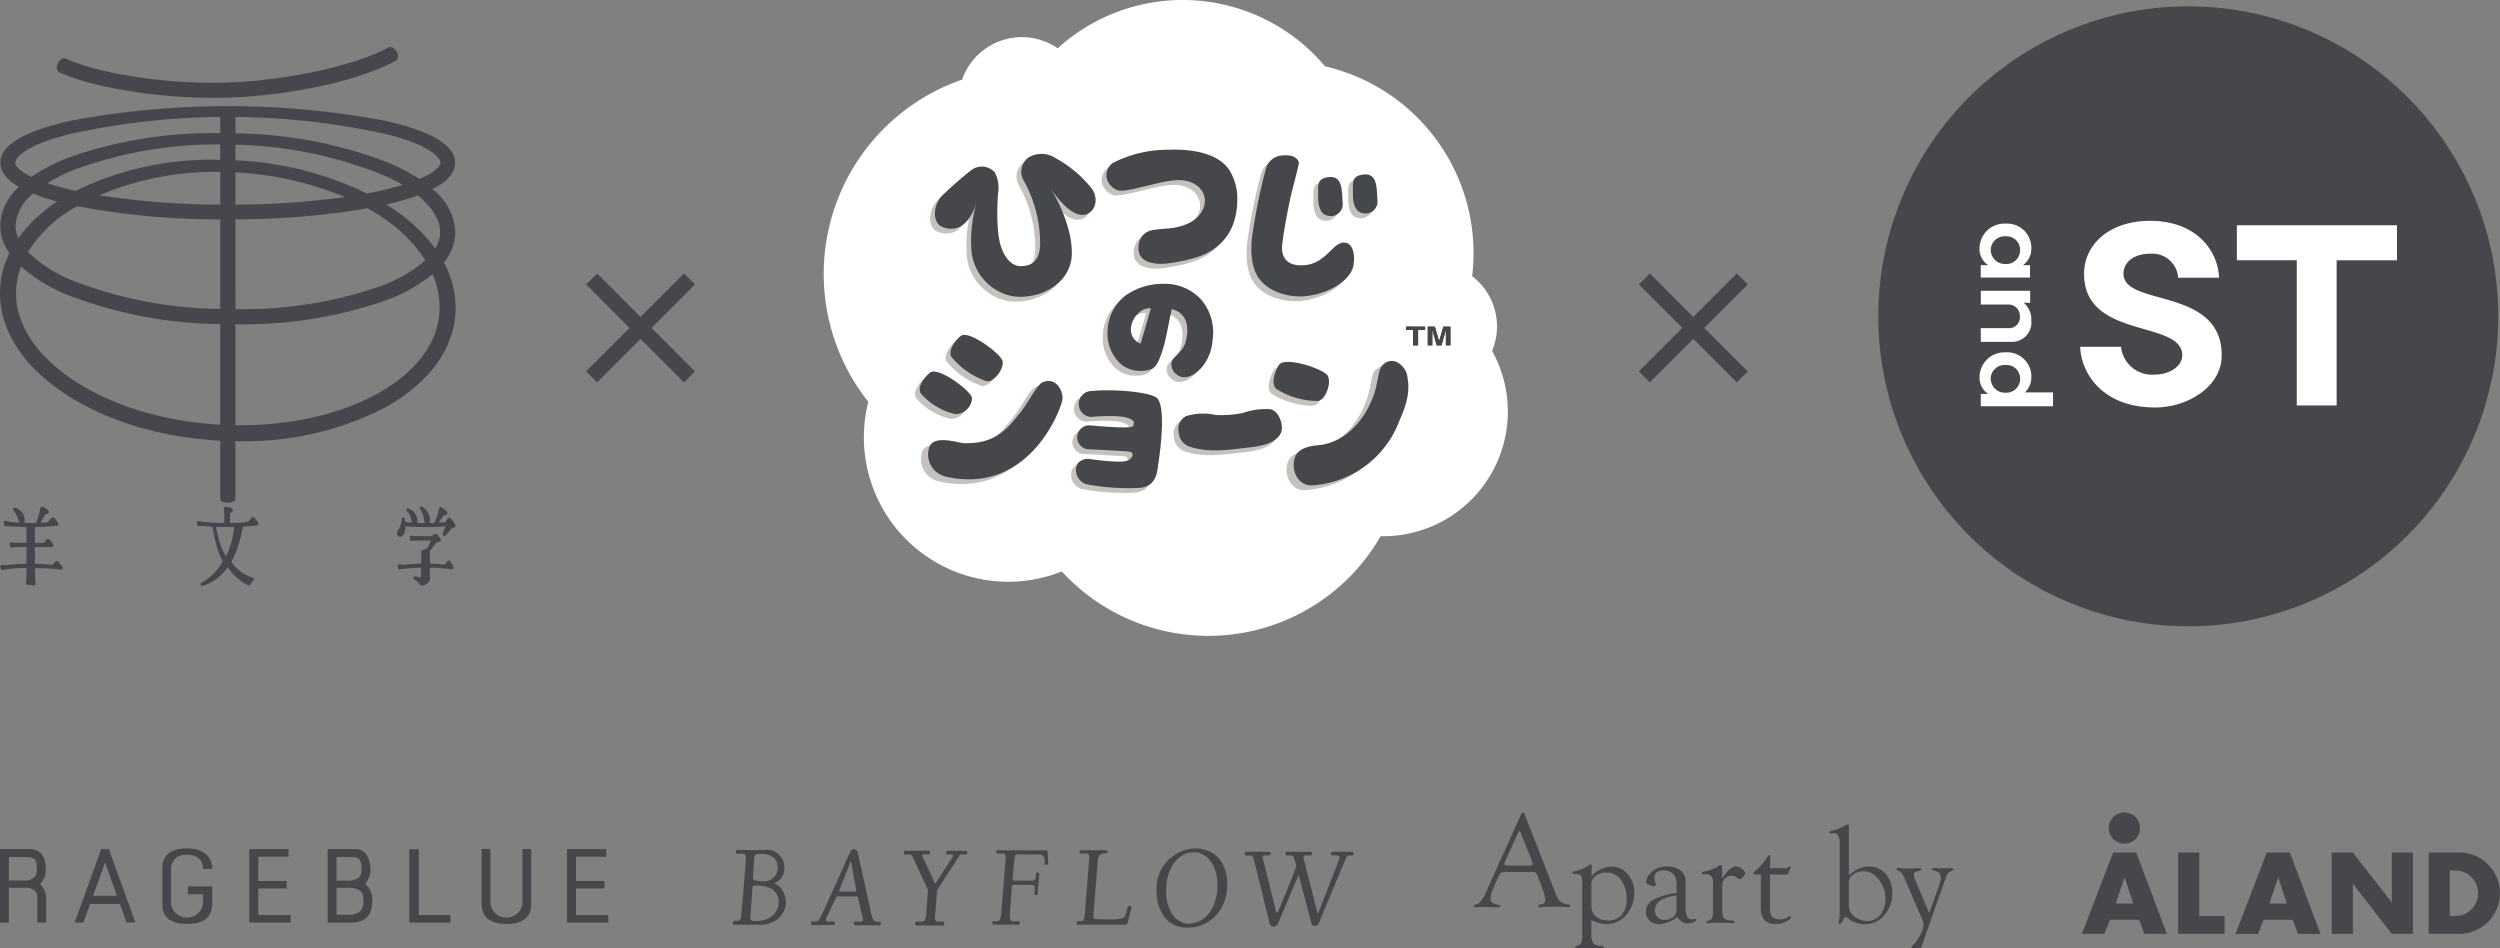 <svg xmlns="http://www.w3.org/2000/svg" width="300.211" height="113.89" viewBox="0 0 300.211 113.89">
  <rect x="0" y="0" width="300.211" height="113.89" fill="#808080" stroke="none"/>
  <g id="logo2" transform="translate(363 -592)">
    <g id="グループ_3037" data-name="グループ 3037" transform="translate(-408 -12.654)">
      <g id="グループ_2874" data-name="グループ 2874" transform="translate(45 610.308)">
        <path id="パス_2439" data-name="パス 2439" d="M254.532,43.047a5.977,5.977,0,0,0,1.367-3.414h0l0-.166,0-.166h0a6.989,6.989,0,0,0-2.734-5.064c1.8-.923,2.713-1.982,2.713-3.168,0-2.1-2.837-3.794-8.43-5.047a102.43,102.43,0,0,0-37.744,0c-5.594,1.252-8.43,2.95-8.43,5.047,0,1.075.748,2.045,2.229,2.9a6.476,6.476,0,0,0-2.25,4.544,5.831,5.831,0,0,0,1.1,3.408,11.036,11.036,0,0,0-1.111,4.256c-.241,4.59,2.442,9.022,7.557,12.478,4.961,3.351,11.66,5.406,18.868,5.787v6.972c0,.141.087.469.9.469h.031c.662,0,.9-.243.9-.469V64.5c.192,0,.385.007.576.007A36.872,36.872,0,0,0,247.1,60.659c5.449-2.9,8.583-7.03,8.824-11.621a11.381,11.381,0,0,0-1.389-5.99m-.456-3.611a3.845,3.845,0,0,1-.6,1.926,20.2,20.2,0,0,0-5.114-4.8c-.243-.164-.492-.325-.744-.483a31.713,31.713,0,0,0,3.788-1.084c1.727,1.406,2.694,2.963,2.668,4.443m-8.8-4.685A39.919,39.919,0,0,0,229.5,30.773V28.9a50.351,50.351,0,0,1,17.535,3.561,20.87,20.87,0,0,1,2.551,1.274c-.728.22-1.562.44-2.519.654q-.863.194-1.792.366m-17.6,1.341a96.371,96.371,0,0,1-14.509-1.12,35.515,35.515,0,0,1,13.927-2.815q.3,0,.583,0Zm1.829-3.867a39.2,39.2,0,0,1,13.142,2.957,99.832,99.832,0,0,1-13.142.91Zm-1.829-1.511a37.085,37.085,0,0,0-17.355,3.718l-.213-.047a32.965,32.965,0,0,1-3.2-.87,19.582,19.582,0,0,1,3.465-1.7,49.792,49.792,0,0,1,17.224-2.954h.079Zm-17.174,5.569a91.485,91.485,0,0,0,17.174,1.582V48.617a50.439,50.439,0,0,1-17.535-3.327,16.382,16.382,0,0,1-5.554-3.512,15.731,15.731,0,0,1,5.915-5.495m19,1.582a95.379,95.379,0,0,0,15.876-1.33c.718.4,1.4.834,2.052,1.29a17.5,17.5,0,0,1,4.876,4.952,16.876,16.876,0,0,1-5.5,3.15,50.111,50.111,0,0,1-17.3,2.715Zm24.609-6.8c0,.415-.614,1.153-2.527,1.957a23.2,23.2,0,0,0-3.836-2.012A52.346,52.346,0,0,0,229.5,27.543V25.573a86.874,86.874,0,0,1,17.567,1.942c5.167,1.157,7.042,2.759,7.042,3.553m-51.047,0c0-.794,1.876-2.4,7.042-3.553a86.881,86.881,0,0,1,17.567-1.942v1.943a51.98,51.98,0,0,0-17.954,2.836A21.564,21.564,0,0,0,205,32.761c-1.452-.7-1.939-1.323-1.939-1.693m.029,7.48a5.43,5.43,0,0,1,2.112-3.767,25.606,25.606,0,0,0,2.905.942,17.39,17.39,0,0,0-4.679,4.39,3.664,3.664,0,0,1-.339-1.565m6.794,18.519c-4.534-3.063-6.918-6.893-6.713-10.785a9.373,9.373,0,0,1,.577-2.76,19.281,19.281,0,0,0,5.677,3.448,52.34,52.34,0,0,0,18.245,3.471V62.52c-6.823-.376-13.135-2.311-17.786-5.453M254,48.937c-.409,7.777-10.934,13.652-23.924,13.651-.19,0-.383-.005-.575-.008V50.467h.075a52.114,52.114,0,0,0,17.879-2.836,19.451,19.451,0,0,0,5.723-3.186A10.043,10.043,0,0,1,254,48.937" transform="translate(-201.227 -17.178)" fill="#46474c"/>
        <path id="パス_2440" data-name="パス 2440" d="M214.325,14c3.81,1.777,11.589,3.067,18.5,3.067.614,0,1.226-.01,1.817-.03,7.554-.258,15.8-2.074,20.053-4.415a.566.566,0,0,0,.27-.364.965.965,0,0,0-.146-.737l-.034-.051c-.3-.445-.665-.607-.979-.435-3.905,2.145-12.171,3.945-19.227,4.186-8.044.273-16.034-1.269-19.468-2.862-.352-.162-.738.122-.938.488l-.029.055a.976.976,0,0,0-.1.753.55.55,0,0,0,.289.345" transform="translate(-207.191 -10.97)" fill="#46474c"/>
        <path id="パス_2441" data-name="パス 2441" d="M208.66,121.62l-.367-.5a.275.275,0,0,0-.222-.114h0a.273.273,0,0,0-.221.111l-.188.251c-.062.083-.142.088-.287.088l-.155-.013c-.382-.033-.761-.069-1.715-.093a.061.061,0,0,1-.061-.061V119.4a.061.061,0,0,1,.061-.061h1.869a.354.354,0,0,0,.254-.11c.074-.077.054-.184-.06-.316l-.321-.44a.277.277,0,0,0-.444,0l-.15.2a.394.394,0,0,1-.312.154H205.5a.061.061,0,0,1-.061-.061V117a.061.061,0,0,1,.062-.061c.741-.011,1.65-.06,2.377-.133a.5.5,0,0,0,.357-.108c.105-.105-.027-.285-.073-.348l-.334-.465a.276.276,0,0,0-.219-.115.281.281,0,0,0-.224.106l-.189.24a.534.534,0,0,1-.455.266l-.586.03a.041.041,0,0,1-.034-.023c0-.005-.011-.022.01-.049a5.026,5.026,0,0,0,.414-.682c.03-.055.06-.111.09-.166a.2.2,0,0,1,.147-.1c.144-.018.309-.066.309-.28,0-.171-.148-.3-.663-.593a.228.228,0,0,0-.2-.009.222.222,0,0,0-.128.157c-.053.243-.09.408-.1.463a10.458,10.458,0,0,1-.385,1.24.114.114,0,0,1-.091.061,10.6,10.6,0,0,1-1.257,0,.088.088,0,0,1-.073-.034.074.074,0,0,1,0-.071,1.011,1.011,0,0,0,.026-.273,1.656,1.656,0,0,0-.922-1.348c-.178-.107-.381-.115-.462-.017a.153.153,0,0,0,.015.206,4.211,4.211,0,0,1,.632,1.207.629.629,0,0,0,.093.206c.011.017.02.033.026.045a.064.064,0,0,1,0,.053c0,.006-.021.006-.037,0-.268-.019-.834-.053-1.173-.113l-.483-.107h-.006a.173.173,0,0,0-.155.054.228.228,0,0,0-.057.2l.047.244a.2.2,0,0,0,.2.159l.432,0c.545.05,1.286.081,1.991.1a.061.061,0,0,1,.061.061v1.758a.061.061,0,0,1-.061.061h-1.28l-.484-.047a.188.188,0,0,0-.2.223l.048.244a.189.189,0,0,0,.206.151l.434-.05h1.28a.061.061,0,0,1,.061.061v1.886a.061.061,0,0,1-.062.061,18.119,18.119,0,0,0-2.281.158,1.057,1.057,0,0,1-.243,0l-.355-.035a.188.188,0,0,0-.2.223l.048.244a.19.19,0,0,0,.211.15l.442-.074a13.334,13.334,0,0,1,2.382-.16.061.061,0,0,1,.061.061v.6l-.036.938a.4.4,0,0,0,.03.355.187.187,0,0,0,.148.069l.722.074h.006a.224.224,0,0,0,.174-.084.214.214,0,0,0,.033-.184l-.051-1.163v-.6a.061.061,0,0,1,.06-.061,27.4,27.4,0,0,1,2.913.177l.078.007h.009a.319.319,0,0,0,.24-.107c.1-.108-.028-.255-.081-.318" transform="translate(-201.246 -59.299)" fill="#46474c"/>
        <path id="パス_2442" data-name="パス 2442" d="M252.857,116.264l-.372-.424a.246.246,0,0,0-.39,0l-.239.314a.464.464,0,0,1-.288.152,9.252,9.252,0,0,1-1.959.121.064.064,0,0,1-.064-.064v-1a.187.187,0,0,1,.106-.171.315.315,0,0,0,.227-.291c0-.233-.225-.3-.822-.427a.213.213,0,0,0-.186.05.206.206,0,0,0-.068.176c.019.184.05.537.05.827v.84a.064.064,0,0,1-.064.064,16.979,16.979,0,0,1-2.484-.152l-.516-.082a.214.214,0,0,0-.18.064.19.19,0,0,0-.046.164l.062.228a.208.208,0,0,0,.223.166l.4-.023,1.11.081h.006a.116.116,0,0,1,.1.089,16.807,16.807,0,0,0,.433,2.1,12.313,12.313,0,0,0,.7,1.854.223.223,0,0,1,0,.229,6.207,6.207,0,0,1-2.468,2.459.184.184,0,0,0-.125.23l0,.013.03.043.007.009a.216.216,0,0,0,.16.049,1.125,1.125,0,0,0,.291-.051,5.354,5.354,0,0,0,2.735-2.115.049.049,0,0,1,.039-.019.046.046,0,0,1,.04.02,6.358,6.358,0,0,0,2.368,2.121.313.313,0,0,0,.172.028c.15-.015.21-.152.263-.273a.636.636,0,0,1,.171-.264l.129-.087.008-.006a.139.139,0,0,0,.055-.135c-.019-.095-.135-.132-.2-.152a5.254,5.254,0,0,1-2.485-1.787.2.2,0,0,1-.019-.234,10.746,10.746,0,0,0,.786-1.919,16.893,16.893,0,0,0,.52-2.125.1.1,0,0,1,.092-.081c.38-.023.845-.062,1.418-.118h.009c.075,0,.3-.018.351-.192a.344.344,0,0,0-.088-.294m-2.814.725a11.144,11.144,0,0,1-.942,3.4.043.043,0,0,1-.039.023.049.049,0,0,1-.044-.024,7.91,7.91,0,0,1-.591-1.282,13.438,13.438,0,0,1-.542-2.108.082.082,0,0,1,.017-.068.072.072,0,0,1,.053-.027c.731.026,1.352.029,2.015.01a.079.079,0,0,1,.059.026.062.062,0,0,1,.014.049" transform="translate(-221.924 -59.289)" fill="#46474c"/>
        <path id="パス_2443" data-name="パス 2443" d="M297.407,124.4l-.245-.456a.224.224,0,0,0-.2-.128.221.221,0,0,0-.2.1l-.21.278a.292.292,0,0,1-.271.086c-.525-.06-.958-.082-1.527-.1a.075.075,0,0,1-.076-.073l-.011-1.163v-.021c0-.161-.014-.264.076-.353a2.143,2.143,0,0,0,.352-.454,2.2,2.2,0,0,1,.332-.408.455.455,0,0,1,.227-.109c.171-.028.328-.08.328-.272,0-.133-.1-.282-.425-.637a.282.282,0,0,0-.376-.037,1.363,1.363,0,0,1-.37.231h-1.829a.786.786,0,0,1-.079,0l-.486-.047a.158.158,0,0,0-.17.187l.061.312a.158.158,0,0,0,.172.126l.416-.047a.762.762,0,0,1,.092-.005h1.733a.041.041,0,0,1,.036.02.043.043,0,0,1,0,.043c-.032.065-.062.143-.1.235a1.9,1.9,0,0,1-.369.67,1.13,1.13,0,0,1-.261.108c-.066.022-.176.041-.216.059a.327.327,0,0,0-.19.334c.019.155.009.987,0,1.24a.071.071,0,0,1-.071.068c-.667.006-1.317.065-1.979.127a.8.8,0,0,1-.156,0l-.456-.044a.146.146,0,0,0-.123.047.148.148,0,0,0-.036.127l.059.3a.17.17,0,0,0,.2.128l.442-.051a16.564,16.564,0,0,1,2.042-.147s.067-.006.068.075v.91c0,.174-.058.174-.108.174a1.435,1.435,0,0,1-.4-.09l-.136-.036a.212.212,0,0,0-.261.164.227.227,0,0,0,.124.247c.263.127.389.225.447.349a.56.56,0,0,0,.5.328.555.555,0,0,0,.128-.015.915.915,0,0,0,.779-.969l-.038-.45v-.611a.074.074,0,0,1,.07-.075,16.645,16.645,0,0,1,2.388.177.376.376,0,0,0,.333-.062.164.164,0,0,0,.046-.126.443.443,0,0,0-.065-.2c-.01-.019-.021-.04-.031-.063" transform="translate(-243.048 -62.154)" fill="#46474c"/>
        <path id="パス_2444" data-name="パス 2444" d="M297.065,115.861l-.015-.013a.274.274,0,0,0-.286,0,.959.959,0,0,0-.252.372.2.2,0,0,1-.149.114,5.8,5.8,0,0,1-.637.052l-.02,0a.047.047,0,0,1-.047-.02.02.02,0,0,1,0-.026c.1-.146.2-.285.3-.409s.161-.215.21-.292a.318.318,0,0,1,.237-.154c.123-.013.287-.054.287-.266,0-.151-.11-.3-.691-.667a.222.222,0,0,0-.118-.036.208.208,0,0,0-.2.165c-.031.15-.077.363-.117.518a6.855,6.855,0,0,1-.389,1.116.214.214,0,0,1-.138.1l-.192.006-.214.007a.082.082,0,0,1-.079-.112.884.884,0,0,0,.055-.328,1.941,1.941,0,0,0-.881-1.47c-.115-.088-.233-.1-.307-.026-.105.1,0,.272.1.422l.029.045a2.358,2.358,0,0,1,.313.961q.01.065.022.133h0a1.124,1.124,0,0,0,.089.3.058.058,0,0,1-.051.084c-.237,0-.494,0-.771-.013a.088.088,0,0,1-.082-.112.753.753,0,0,0,.033-.227,1.679,1.679,0,0,0-.945-1.347c-.1-.063-.272-.121-.365-.024a.122.122,0,0,0-.036.083c-.005.084.059.188.2.325a1.264,1.264,0,0,1,.356.757c.016.076.033.155.053.237a1.746,1.746,0,0,0,.05.169.066.066,0,0,1-.068.088q-.318-.027-.667-.07l-.069-.072c-.018-.246-.032-.356-.086-.408a.191.191,0,0,0-.146-.06.156.156,0,0,0-.12.078,1,1,0,0,0-.072.291,2.869,2.869,0,0,1-.278.932c-.2.265-.268.367-.268.568a.4.4,0,0,0,.377.442c.266,0,.59-.2.622-1.165a.11.11,0,0,1,.028-.076.039.039,0,0,1,.03-.01,31.228,31.228,0,0,0,4.689.006.048.048,0,0,1,.043.019.046.046,0,0,1,.007.046c-.055.159-.127.333-.191.487a1.518,1.518,0,0,0-.139.393.192.192,0,0,0,.087.158.259.259,0,0,0,.222.039,4.976,4.976,0,0,0,.736-.839.283.283,0,0,1,.171-.109c.183-.04.335-.09.335-.291,0-.144-.089-.311-.591-.872" transform="translate(-242.969 -59.274)" fill="#46474c"/>
      </g>
      <g id="グループ_2942" data-name="グループ 2942" transform="translate(270.551 605.412)">
        <path id="パス_2386" data-name="パス 2386" d="M198.9,51.376a37.224,37.224,0,1,1-37.226-37.228A37.225,37.225,0,0,1,198.9,51.376" transform="translate(-124.448 -14.148)" fill="#45474b"/>
        <path id="パス_2387" data-name="パス 2387" d="M135.817,31.994h-5.922V30.5l.9.011a2.3,2.3,0,0,1-1.047-2.029,2.981,2.981,0,0,1,3-2.966c.048,0,.1,0,.147,0a2.907,2.907,0,0,1,3.071,2.734,1.88,1.88,0,0,1,0,.2,2.4,2.4,0,0,1-1.012,2.061h.856Zm-2.973-1.623h.044a1.665,1.665,0,0,0,1.733-1.6.992.992,0,0,0,0-.117,1.62,1.62,0,0,0-1.634-1.611c-.037,0-.074,0-.11,0a1.668,1.668,0,0,0-1.784,1.543l0,.08a1.7,1.7,0,0,0,1.689,1.7h.067" transform="translate(-117.588 0.579)" fill="#fff"/>
        <path id="パス_2388" data-name="パス 2388" d="M133.429,35.163h-3.618v-1.65h3.246a1.308,1.308,0,0,0,1.444-1.159,1.327,1.327,0,0,0,0-.213,1.367,1.367,0,0,0-1.272-1.46,1.29,1.29,0,0,0-.188,0h-3.227V29.03h5.925v1.439h-.783a2.551,2.551,0,0,1,.918,2.1,2.327,2.327,0,0,1-2.036,2.58,2.58,2.58,0,0,1-.4.011" transform="translate(-117.5 5.131)" fill="#fff"/>
        <path id="パス_2389" data-name="パス 2389" d="M138.567,38.726h-8.672V37.246h.888a2.329,2.329,0,0,1-1.035-2.029,2.986,2.986,0,0,1,3.009-2.966c.044,0,.087,0,.131,0a2.908,2.908,0,0,1,3.074,2.729c0,.071,0,.14,0,.211a2.439,2.439,0,0,1-.774,1.871h3.374ZM132.886,37.1a1.664,1.664,0,0,0,1.733-1.6c0-.039,0-.078,0-.117a1.623,1.623,0,0,0-1.634-1.611c-.037,0-.073,0-.11,0a1.671,1.671,0,0,0-1.786,1.547l0,.076a1.7,1.7,0,0,0,1.694,1.706c.034,0,.069,0,.1,0" transform="translate(-117.584 9.3)" fill="#fff"/>
        <path id="パス_2390" data-name="パス 2390" d="M135.008,40.5h4.912a3.743,3.743,0,0,0,4.031,3.335c1.738.011,3.312-.966,3.322-2.3.025-4.329-11.842-1.857-11.792-9.848.023-3.436,3-6.347,8.011-6.317,5.516.037,8.082,3.62,8.2,6.836h-4.912a3.1,3.1,0,0,0-3.3-2.888l-.018,0c-2.009-.014-3.248,1.028-3.248,2.4-.023,4.012,11.845,1.54,11.792,9.848-.025,3.755-4.127,6.246-8.078,6.218-6.37-.039-8.828-4.26-8.911-7.284" transform="translate(-110.768 0.39)" fill="#fff"/>
        <path id="パス_2391" data-name="パス 2391" d="M162.433,25.6H143.208v4.2H150.4V47.239h4.786V29.805h7.247Z" transform="translate(-100.145 0.694)" fill="#fff"/>
      </g>
      <g id="グループ_2878" data-name="グループ 2878" transform="translate(115.381 637.494)">
        <rect id="長方形_8680" data-name="長方形 8680" width="16.627" height="1.863" transform="translate(0 11.759) rotate(-45)" fill="#45474b"/>
        <rect id="長方形_8681" data-name="長方形 8681" width="1.863" height="16.627" transform="translate(0.002 1.317) rotate(-44.981)" fill="#45474b"/>
      </g>
      <g id="グループ_2879" data-name="グループ 2879" transform="translate(241.805 637.494)">
        <rect id="長方形_8680-2" data-name="長方形 8680" width="16.627" height="1.863" transform="translate(0 11.759) rotate(-45)" fill="#45474b"/>
        <rect id="長方形_8681-2" data-name="長方形 8681" width="1.863" height="16.627" transform="translate(0.002 1.317) rotate(-44.981)" fill="#45474b"/>
      </g>
      <g id="グループ_3079" data-name="グループ 3079" transform="translate(143.914 604.654)">
        <path id="パス_3105" data-name="パス 3105" d="M80.263,42.131a7.593,7.593,0,0,0-2.394-8.964A23.024,23.024,0,0,0,60.2,7.965,22.325,22.325,0,0,0,28.1,5.793,7.6,7.6,0,0,0,16.62,9.561,24.684,24.684,0,0,0,5.358,48.246,17.341,17.341,0,0,0,28.592,68.623a23.88,23.88,0,0,0,38.293-4.238c.1,0,.2.006.3.006a14.968,14.968,0,0,0,13.073-22.26" transform="translate(0)" fill="#fff"/>
        <path id="パス_3106" data-name="パス 3106" d="M33.817,48.326s-.591,2.495-2.147,3.255a2.535,2.535,0,0,1-2.449-.212c-.844-.895-.563-2.456.277-3.46a45.675,45.675,0,0,1,3.594-3.155,2.1,2.1,0,0,1,2.809.273,3.961,3.961,0,0,1,.4,2.48c-.067.81-.323,4.767.431,6.681.608,1.541,1.453,2.075,2.206,2.1,1.47.04,2.554-.7,2.4-3.279a15.552,15.552,0,0,0-2.038-7.126,2.147,2.147,0,0,1,.59-2.582,3.058,3.058,0,0,1,3.364.055,14.211,14.211,0,0,1,4.306,3.636c.874,1.186.459,2.926-.927,3.143-1.85.29-4.068-3.255-4.068-3.255s2.61,4.026,2.6,7.848c-.012,3.806-4.094,5.685-7.192,5.17a6.129,6.129,0,0,1-4.883-5.782,16.5,16.5,0,0,1,.739-5.785" transform="translate(-15.933 -23.759)" fill="#c5c2be"/>
        <path id="パス_3107" data-name="パス 3107" d="M80.694,81.025c-1.99-.167-3.587,3.257-1.254,4.255.414-1.291,1.046-3.6,1.254-4.255m3.055,7.929a1.486,1.486,0,0,1-.6-1.182c-.056-.94,1.363-1.271,1.738-2.816.6-2.456-.475-3.527-1.689-3.831-.292,1.158-.634,3.349-1.018,4.623-.441,1.465-.813,2.236-1.285,2.516a3.115,3.115,0,0,1-1.409.278,3.525,3.525,0,0,1-2.6-.989,5.023,5.023,0,0,1-1.4-3.873A5.588,5.588,0,0,1,77.64,79.5a7.817,7.817,0,0,1,4.549-1.4,5.929,5.929,0,0,1,4.5,1.855,6.045,6.045,0,0,1,1.4,4.883,5.617,5.617,0,0,1-.879,2.715c-.6,1.022-2.266,2.429-3.454,1.4" transform="translate(-41.967 -43.435)" fill="#c5c2be"/>
        <path id="パス_3108" data-name="パス 3108" d="M76.625,107.721c-.933-.63-4.985-1.053-8-.745a1.56,1.56,0,0,0,.193,3.094s3.357-.341,4.581.187c.722.311.579.483.474.9s-5.057-.069-5.292-.081a1.441,1.441,0,0,0-.161,2.872s4.953.229,5.144.321c.426.206.227.81-.378,1.044-.92.357-4.59-.2-4.59-.2-.487-.089-1.6.236-1.59,1.2a1.781,1.781,0,0,0,1.218,1.826,26.392,26.392,0,0,0,6.531.44c1.96-.266,1.981-1.892,2.145-2.959.242-1.575.967-7.069-.275-7.908" transform="translate(-37.283 -59.429)" fill="#c5c2be"/>
        <path id="パス_3109" data-name="パス 3109" d="M143.393,48.605c-1.355.223-1.114,1.022-1.134,2.26s.318,2.2,1.14,2.344a1.416,1.416,0,0,0,1.806-1.517c-.108-1.465.035-3.391-1.811-3.087" transform="translate(-79.283 -27.06)" fill="#c5c2be"/>
        <path id="パス_3110" data-name="パス 3110" d="M133.963,49.314c-1.355.223-1.114,1.022-1.135,2.26s.318,2.2,1.14,2.344a1.416,1.416,0,0,0,1.806-1.517c-.107-1.465.035-3.391-1.81-3.087" transform="translate(-74.027 -27.455)" fill="#c5c2be"/>
        <path id="パス_3111" data-name="パス 3111" d="M114.62,52.16a65.99,65.99,0,0,1,1.531-7.321,2.154,2.154,0,0,1,1.569-1.544,3.791,3.791,0,0,1,1.476-.009c.293.065.947.4.9.911-.165,1.006-.867,3.331-1.158,4.857-.172.9-.573,2.775-.822,4.795s1,2.79,2.909,2.54,2.964-1.965,3.7-2.416c1.414-.861,2.285.46,1.926,2.524-.249,1.441-2.388,3.164-5.419,3.6-2.462.35-5.424-.637-6.341-2.859,0,0-.884-1.72-.271-5.074" transform="translate(-63.622 -23.993)" fill="#c5c2be"/>
        <path id="パス_3112" data-name="パス 3112" d="M39.327,95.279c.142.884-1.032,2.482-1.921,2.346A9.317,9.317,0,0,1,33.172,94.7c-.518-.9.856-2.388,1.22-2.572,1.089-.548,4.952,2.391,4.935,3.15" transform="translate(-18.411 -51.276)" fill="#c5c2be"/>
        <path id="パス_3113" data-name="パス 3113" d="M31.557,105.228a2.013,2.013,0,0,1-1.991,1.9,7.734,7.734,0,0,1-4.185-2.517c-.514-.9.866-2.337,1.234-2.524,1.1-.56,4.964,2.376,4.942,3.142" transform="translate(-14.306 -56.826)" fill="#c5c2be"/>
        <path id="パス_3114" data-name="パス 3114" d="M40.628,104.5c-.693.3-1.661,2.38-2.683,3.643-1.441,1.786-2.855,3.787-6.785,3.662-.613-.019-3.5-1.028-4.111.407a2.743,2.743,0,0,0,2.007,3.625c9.92,2.207,13.725-7.979,13.929-9.165.227-.9-.646-2.924-2.358-2.172" transform="translate(-15.204 -58.02)" fill="#c5c2be"/>
        <path id="パス_3115" data-name="パス 3115" d="M127.15,101.129c.413.833-.256,2.8-1.168,2.967a9.2,9.2,0,0,1-5.052-1.461c-.785-.716.111-2.644.411-2.953.9-.921,5.59.684,5.809,1.447" transform="translate(-67.17 -55.377)" fill="#c5c2be"/>
        <path id="パス_3116" data-name="パス 3116" d="M135.839,99.288c-.554.536-.505,1.928-1.028,3.486-.736,2.2-2.669,5.416-6.181,6.079-.617.116-2.839.064-3.329,1.552-.532,1.616.469,3.449,2.092,3.329a11.953,11.953,0,0,0,10.484-7.832c1.262-2.756,1.134-4.171.9-5.36-.1-.923-1.574-2.578-2.94-1.253" transform="translate(-69.575 -54.883)" fill="#c5c2be"/>
        <path id="パス_3117" data-name="パス 3117" d="M89.673,43.914a6.4,6.4,0,0,1,1.14,3.39c.095,3.268-1.14,5.895-4.35,7.176a16.815,16.815,0,0,1-3.134.791c-1.639.322-3.561.32-4.223-.907a2.379,2.379,0,0,1,.3-2.275c.741-.8,1.437-.711,2.838-.867a7.514,7.514,0,0,0,2.726-.636c2.973-1.509,2.4-4.816-.714-5.161-2.109-.235-6.086,1.4-7.687,1.23a2.127,2.127,0,0,1-1.438-1.483,1.845,1.845,0,0,1,.73-1.829,14.452,14.452,0,0,1,6.509-1.587c2.308-.09,5.606.124,7.3,2.158" transform="translate(-41.724 -23.197)" fill="#c5c2be"/>
        <path id="パス_3118" data-name="パス 3118" d="M96.033,116.648a1.96,1.96,0,0,1-1.315-1.761,1.716,1.716,0,0,1,.916-1.919,6.876,6.876,0,0,1,3.472-.133,12.347,12.347,0,0,0,3.339-.244,8.3,8.3,0,0,1,3.258-.446c1.128.214,1.616,2,1.322,2.763-.579,1.505-2.893,1.729-4.261,1.882-2.375.265-4.408.589-6.732-.14" transform="translate(-52.665 -62.436)" fill="#c5c2be"/>
        <path id="パス_3119" data-name="パス 3119" d="M35.109,47.034s-.591,2.495-2.147,3.255a2.535,2.535,0,0,1-2.449-.212c-.844-.895-.563-2.456.277-3.46a45.677,45.677,0,0,1,3.594-3.155,2.1,2.1,0,0,1,2.809.274,3.956,3.956,0,0,1,.4,2.479c-.067.81-.323,4.767.431,6.681.608,1.541,1.453,2.075,2.206,2.1,1.47.04,2.554-.7,2.4-3.279a15.549,15.549,0,0,0-2.038-7.126A2.147,2.147,0,0,1,41.173,42a3.056,3.056,0,0,1,3.364.055,14.2,14.2,0,0,1,4.306,3.636c.874,1.185.459,2.925-.927,3.143-1.85.29-4.068-3.255-4.068-3.255s2.61,4.026,2.6,7.849c-.012,3.806-4.094,5.685-7.192,5.17a6.13,6.13,0,0,1-4.883-5.782,16.506,16.506,0,0,1,.739-5.785" transform="translate(-16.651 -23.042)" fill="#45474b"/>
        <path id="パス_3120" data-name="パス 3120" d="M81.986,79.733C80,79.566,78.4,82.99,80.733,83.988c.414-1.291,1.046-3.6,1.253-4.255m3.055,7.929a1.486,1.486,0,0,1-.6-1.182c-.056-.94,1.363-1.271,1.738-2.816.6-2.456-.475-3.527-1.689-3.831-.292,1.158-.634,3.349-1.018,4.623-.441,1.465-.812,2.236-1.285,2.516a3.115,3.115,0,0,1-1.409.278,3.525,3.525,0,0,1-2.6-.989,5.021,5.021,0,0,1-1.4-3.873A5.588,5.588,0,0,1,78.933,78.2a7.818,7.818,0,0,1,4.549-1.4,5.929,5.929,0,0,1,4.5,1.856,6.045,6.045,0,0,1,1.4,4.883A5.617,5.617,0,0,1,88.5,86.26c-.6,1.022-2.266,2.429-3.454,1.4" transform="translate(-42.686 -42.717)" fill="#45474b"/>
        <path id="パス_3121" data-name="パス 3121" d="M77.917,106.429c-.933-.63-4.986-1.053-8-.745a1.56,1.56,0,0,0,.193,3.094s3.357-.341,4.581.187c.723.311.579.483.475.9s-5.057-.069-5.292-.081a1.441,1.441,0,0,0-.161,2.872s4.952.229,5.144.321c.426.206.227.81-.377,1.045-.92.357-4.59-.2-4.59-.2-.487-.089-1.6.236-1.591,1.2a1.781,1.781,0,0,0,1.218,1.827,26.418,26.418,0,0,0,6.531.44c1.96-.266,1.981-1.892,2.144-2.959.242-1.575.967-7.069-.275-7.908" transform="translate(-38.001 -58.71)" fill="#45474b"/>
        <path id="パス_3122" data-name="パス 3122" d="M144.685,47.313c-1.355.223-1.114,1.022-1.134,2.26s.318,2.2,1.14,2.344A1.417,1.417,0,0,0,146.5,50.4c-.108-1.465.034-3.391-1.811-3.087" transform="translate(-80.003 -26.34)" fill="#45474b"/>
        <path id="パス_3123" data-name="パス 3123" d="M135.255,48.022c-1.355.224-1.113,1.022-1.135,2.26s.318,2.2,1.14,2.344a1.417,1.417,0,0,0,1.806-1.518c-.107-1.465.035-3.39-1.81-3.087" transform="translate(-74.747 -26.735)" fill="#45474b"/>
        <path id="パス_3124" data-name="パス 3124" d="M115.912,50.868a65.907,65.907,0,0,1,1.531-7.321A2.154,2.154,0,0,1,119.012,42a3.8,3.8,0,0,1,1.476-.009c.294.065.947.4.9.911-.165,1.005-.867,3.331-1.158,4.857-.172.9-.573,2.774-.822,4.795s1,2.79,2.909,2.54,2.964-1.965,3.7-2.416c1.414-.862,2.285.459,1.926,2.524-.249,1.442-2.388,3.164-5.419,3.6-2.462.351-5.424-.637-6.341-2.859,0,0-.884-1.72-.271-5.075" transform="translate(-64.34 -23.276)" fill="#45474b"/>
        <path id="パス_3125" data-name="パス 3125" d="M40.619,93.987c.142.884-1.033,2.482-1.921,2.346a9.32,9.32,0,0,1-4.233-2.923c-.518-.9.856-2.388,1.22-2.572,1.088-.548,4.952,2.391,4.935,3.15" transform="translate(-19.13 -50.556)" fill="#45474b"/>
        <path id="パス_3126" data-name="パス 3126" d="M32.849,103.936a2.013,2.013,0,0,1-1.991,1.9,7.736,7.736,0,0,1-4.185-2.517c-.514-.9.866-2.337,1.234-2.524,1.1-.56,4.963,2.376,4.941,3.142" transform="translate(-15.037 -56.106)" fill="#45474b"/>
        <path id="パス_3127" data-name="パス 3127" d="M41.919,103.213c-.693.3-1.661,2.38-2.683,3.643-1.441,1.786-2.855,3.787-6.784,3.662-.613-.019-3.5-1.028-4.111.407a2.742,2.742,0,0,0,2.007,3.625c9.92,2.207,13.725-7.979,13.93-9.165.227-.895-.646-2.924-2.359-2.172" transform="translate(-15.636 -57.302)" fill="#45474b"/>
        <path id="パス_3128" data-name="パス 3128" d="M128.441,99.837c.413.833-.256,2.8-1.168,2.967a9.2,9.2,0,0,1-5.052-1.461c-.785-.716.111-2.644.411-2.953.9-.921,5.59.684,5.809,1.447" transform="translate(-67.889 -54.657)" fill="#45474b"/>
        <path id="パス_3129" data-name="パス 3129" d="M137.13,98c-.554.536-.505,1.928-1.028,3.485-.736,2.2-2.669,5.416-6.181,6.079-.617.116-2.839.064-3.329,1.552-.532,1.616.469,3.449,2.092,3.329a11.953,11.953,0,0,0,10.484-7.832c1.262-2.756,1.134-4.171.9-5.36-.1-.923-1.574-2.578-2.94-1.253" transform="translate(-70.01 -54.165)" fill="#45474b"/>
        <path id="パス_3130" data-name="パス 3130" d="M90.964,42.622a6.4,6.4,0,0,1,1.14,3.39c.095,3.268-1.14,5.895-4.35,7.176a16.817,16.817,0,0,1-3.134.791c-1.639.322-3.56.32-4.223-.907a2.377,2.377,0,0,1,.3-2.275c.741-.8,1.437-.712,2.838-.867a7.514,7.514,0,0,0,2.726-.636c2.973-1.509,2.4-4.816-.714-5.161-2.109-.235-6.086,1.4-7.687,1.23a2.129,2.129,0,0,1-1.438-1.483,1.847,1.847,0,0,1,.73-1.83,14.462,14.462,0,0,1,6.509-1.587c2.308-.09,5.606.124,7.3,2.158" transform="translate(-42.442 -22.479)" fill="#45474b"/>
        <path id="パス_3131" data-name="パス 3131" d="M97.324,115.356a1.959,1.959,0,0,1-1.315-1.761,1.716,1.716,0,0,1,.916-1.92,6.874,6.874,0,0,1,3.472-.133,12.347,12.347,0,0,0,3.339-.244,8.315,8.315,0,0,1,3.258-.446c1.128.214,1.615,2,1.322,2.763-.579,1.5-2.893,1.729-4.261,1.882-2.375.265-4.408.589-6.732-.141" transform="translate(-53.383 -61.716)" fill="#45474b"/>
        <path id="パス_3132" data-name="パス 3132" d="M159.854,88.624v.4h-.839v1.845l-.59,0V89.022h-.841v-.4Z" transform="translate(-87.638 -49.399)" fill="#131620"/>
        <path id="パス_3133" data-name="パス 3133" d="M165.446,88.626h.84v2.241h-.54V89.352c0-.046,0-.107,0-.186s0-.139,0-.181l-.532,1.881h-.572l-.529-1.882c0,.044,0,.1,0,.183s0,.139,0,.182v1.517h-.54V88.625h.847l.513,1.762Z" transform="translate(-91.032 -49.399)" fill="#131620"/>
        <path id="パス_3134" data-name="パス 3134" d="M159.854,88.624v.4h-.839v1.845l-.59,0V89.022h-.841v-.4Z" transform="translate(-87.638 -49.399)" fill="#45474b"/>
        <path id="パス_3135" data-name="パス 3135" d="M165.446,88.626h.84v2.241h-.54V89.352c0-.046,0-.107,0-.186s0-.139,0-.181l-.532,1.881h-.572l-.529-1.882c0,.044,0,.1,0,.183s0,.139,0,.182v1.517h-.54V88.625h.847l.513,1.762Z" transform="translate(-91.032 -49.399)" fill="#45474b"/>
        <rect id="長方形_8777" data-name="長方形 8777" width="82.159" height="76.357" transform="translate(0)" fill="none"/>
      </g>
    </g>
    <g id="グループ_3118" data-name="グループ 3118">
      <g id="グループ_2882" data-name="グループ 2882" transform="translate(-363 693.881)">
        <path id="パス_2578" data-name="パス 2578" d="M5.552,63.731H4.481l0-3.032a1.038,1.038,0,0,0-.257-.761,1.88,1.88,0,0,0-1.346-.385H1.071v4.176H0v-8.82H3.586c1.23,0,1.908.838,1.908,2.359a2.536,2.536,0,0,1-.668,1.841,2.5,2.5,0,0,1,.727,1.846ZM1.071,58.682H2.8a1.825,1.825,0,0,0,1.331-.4,1.167,1.167,0,0,0,.291-.853l0-.154c0-1.219-.227-1.416-1.62-1.416H1.071Z" transform="translate(0 -54.821)" fill="#45474b"/>
        <path id="パス_2579" data-name="パス 2579" d="M134.491,63.378c-2.458,0-2.973-1.276-2.973-2.346V56.653c0-1.071.515-2.347,2.973-2.347,3.217,0,3.018,2.468,3.018,2.468h-1.09c0-.048.061-1.707-1.928-1.707a1.714,1.714,0,0,0-1.919,1.586v4.379a1.956,1.956,0,0,0,3.841,0s0-.795,0-1.225h-1.822v-.943h2.918l0,2.191c0,.869-.39,2.324-3.012,2.324" transform="translate(-112.028 -54.306)" fill="#45474b"/>
        <path id="パス_2580" data-name="パス 2580" d="M67.818,63.714H66.772s-.613-1.7-.8-2.23H62.39l-.806,2.23H60.538L63.715,54.9h.926l3.048,8.455ZM62.742,60.5h2.874c-.3-.829-1.043-2.892-1.436-3.981-.416,1.148-1.216,3.365-1.437,3.981" transform="translate(-51.567 -54.813)" fill="#45474b"/>
        <path id="パス_2581" data-name="パス 2581" d="M206.918,63.717h-4.976V54.905h4.719v.9h-3.629v2.923h3.416v.9h-3.416v3.192h3.885Z" transform="translate(-172.016 -54.817)" fill="#45474b"/>
        <path id="パス_2582" data-name="パス 2582" d="M268.461,63.735H265.47V54.916h3.4c1.378,0,1.742,1.543,1.742,2.358a2.568,2.568,0,0,1-.642,1.816,2.367,2.367,0,0,1,.867,1.881c0,1.831-.684,2.631-2.362,2.763Zm-1.921-.945h1.377a2.014,2.014,0,0,0,1.486-.428,1.67,1.67,0,0,0,.366-1.179c0-.067,0-.135,0-.205,0,0,0-.084,0-.085-.01-.394-.035-1.334-1.768-1.334H266.54Zm0-4.1h1.377a1.828,1.828,0,0,0,1.333-.4,1.177,1.177,0,0,0,.29-.853v-.155a1.662,1.662,0,0,0-.29-1.174c-.226-.224-.6-.241-1.142-.241H266.54Z" transform="translate(-226.129 -54.826)" fill="#45474b"/>
        <path id="パス_2583" data-name="パス 2583" d="M336.569,63.782h-4.952V54.973h1.153v7.895h3.8Z" transform="translate(-282.474 -54.874)" fill="#45474b"/>
        <path id="パス_2584" data-name="パス 2584" d="M393.321,63.779c-2.456,0-2.971-1.275-2.971-2.346V54.777H391.4v6.657a1.953,1.953,0,0,0,3.835,0V54.777h1.055v6.657c0,1.071-.517,2.346-2.973,2.346" transform="translate(-332.503 -54.707)" fill="#45474b"/>
        <path id="パス_2585" data-name="パス 2585" d="M464.411,63.717h-4.963V54.905h4.707v.9h-3.626v2.923h3.413v.9h-3.413v3.192h3.883Z" transform="translate(-391.361 -54.817)" fill="#45474b"/>
      </g>
      <g id="グループ_2881" data-name="グループ 2881" transform="translate(-113 689.564)">
        <path id="パス_2586" data-name="パス 2586" d="M581.513,3.749a1.875,1.875,0,1,0-1.875-1.875,1.875,1.875,0,0,0,1.875,1.875" transform="translate(-576.408 0.001)" fill="#45474b"/>
        <path id="パス_2587" data-name="パス 2587" d="M560.148,44.353h-2.112l1.05-3.11h.026Zm.687,1.944.635,1.7h2.708l-3.68-9.77h-2.773l-3.758,9.77h2.7l.674-1.7Z" transform="translate(-553.967 -33.414)" fill="#45474b"/>
        <path id="パス_2588" data-name="パス 2588" d="M648.36,38.224H645.82v9.771H651.4V45.843H648.36Z" transform="translate(-634.261 -33.413)" fill="#45474b"/>
        <path id="パス_2589" data-name="パス 2589" d="M706.71,44.353H704.6l1.05-3.11h.026ZM707.4,46.3l.635,1.7h2.708l-3.68-9.77h-2.773l-3.758,9.77h2.7l.674-1.7Z" transform="translate(-682.085 -33.414)" fill="#45474b"/>
        <path id="パス_2590" data-name="パス 2590" d="M792.383,47.994h2.54V42.007h.026l4.652,5.987h2.54V38.223H799.6V44.2h-.026l-4.652-5.974h-2.54Z" transform="translate(-762.381 -33.413)" fill="#45474b"/>
        <path id="パス_2591" data-name="パス 2591" d="M887.451,40.374h.6a2.735,2.735,0,1,1-.026,5.468h-.571Zm-2.539,7.619h3.6a4.886,4.886,0,1,0,0-9.771h-3.6Z" transform="translate(-843.266 -33.413)" fill="#45474b"/>
      </g>
      <g id="グループ_2884" data-name="グループ 2884" transform="translate(-186 689.564)">
        <path id="パス_2624" data-name="パス 2624" d="M99.663,459.9a2.926,2.926,0,0,0-1.145.22,5.7,5.7,0,0,0-1.256.8V455.08q0-.24-.136-.239a.386.386,0,0,0-.168.056,6.148,6.148,0,0,1-1.78.7q-.256.058-.265.2a.116.116,0,0,0,.072.115l.064.016.5-.04a.4.4,0,0,1,.244.112.851.851,0,0,1,.228.247,3.127,3.127,0,0,1,.136,1.172v7.954a4.434,4.434,0,0,1-.064.893,1.922,1.922,0,0,0-.056.327q0,.208.146.208.114,0,.341-.428.211-.427.32-.436c.043-.005.107.027.192.1a3.459,3.459,0,0,0,2.165.783,2.963,2.963,0,0,0,2.321-1.087,3.907,3.907,0,0,0,.947-2.661,3.333,3.333,0,0,0-.786-2.289,2.572,2.572,0,0,0-2.022-.891m1.372,5.8a1.988,1.988,0,0,1-1.624.741,2.349,2.349,0,0,1-1.222-.356,1.973,1.973,0,0,1-.824-.867l-.111-.543.008-.305v-2.515a1.035,1.035,0,0,1,.271-.775A2.034,2.034,0,0,1,99,460.457a2.335,2.335,0,0,1,1.839.993,3.5,3.5,0,0,1,.8,2.267,3.038,3.038,0,0,1-.605,1.983m8.6-5.627q-.088,0-.358.016-.239.016-.836.016-.542,0-.717-.016l-.319-.024q-.159-.008-.159.139,0,.131.192.172a1.507,1.507,0,0,1,.679.292.753.753,0,0,1,.176.555,2.838,2.838,0,0,1-.193.943l-1.206,3.3-1.573-3.737a2.58,2.58,0,0,1-.257-.888q0-.328.479-.4.431-.062.432-.2,0-.164-.215-.156-.088,0-.287.016-.3.024-1.052.024-.614,0-.8-.024-.255-.024-.422-.024-.231,0-.231.172,0,.1.176.148a.844.844,0,0,1,.436.248,2.562,2.562,0,0,1,.356.64l2.005,4.656a3.2,3.2,0,0,1,.3.952,2.8,2.8,0,0,1-.419,1.23,5.7,5.7,0,0,1-.971,1.318.245.245,0,0,0-.1.156q0,.115.543.115a2.586,2.586,0,0,0,.559-.032q.088-.032.152-.24l.08-.256,2.828-7.974a1.848,1.848,0,0,1,.276-.543,1.113,1.113,0,0,1,.444-.271q.168-.074.167-.18,0-.139-.167-.139m-46.062,4.368a2.067,2.067,0,0,1-1.007-.372,3.885,3.885,0,0,1-.623-1.2l-.176-.432-3.435-8.8q-.088-.232-.216-.232t-.232.24l-4.107,9.123-.232.528A3.67,3.67,0,0,1,53.1,464a1.134,1.134,0,0,1-.431.388l-.3.088a.169.169,0,0,0-.136.172q0,.147.215.148.04,0,.446-.045.127-.011.358-.011.5,0,.885.018l.765.045c.122.006.213.009.271.009q.231,0,.223-.132t-.248-.187a1.733,1.733,0,0,1-.739-.288.7.7,0,0,1-.188-.544,3.418,3.418,0,0,1,.355-1.2l.524-1.177a1.744,1.744,0,0,1,.384-.641,1.662,1.662,0,0,1,.735-.1h2.892a1.233,1.233,0,0,1,.543.068,1.382,1.382,0,0,1,.264.508l.4,1.057a6.132,6.132,0,0,1,.487,1.689.483.483,0,0,1-.4.544l-.248.056c-.133.026-.2.081-.2.164,0,.109.069.164.208.164a1.49,1.49,0,0,0,.248-.032,11.507,11.507,0,0,1,1.39-.048q1.062,0,1.478.04.232.016.3.016.216,0,.224-.133.008-.148-.24-.2m-4.682-4.658H56.481l-.216-.008q-.368,0-.368-.208a.953.953,0,0,1,.1-.3l1.558-3.459q.072-.16.128-.152.112.008.208.264l.064.167,1.254,3.164.04.144a.723.723,0,0,1,.04.184q0,.2-.4.2m19.935,6.41a1.075,1.075,0,0,0-.192.034,1.075,1.075,0,0,1-.192.014.637.637,0,0,1-.6-.315,2.275,2.275,0,0,1-.18-1.057v-3.128a1.648,1.648,0,0,0-.6-1.36,2.624,2.624,0,0,0-1.686-.483,2.487,2.487,0,0,0-1.91.771,1.639,1.639,0,0,0-.535,1.066q0,.192.306.352a1.438,1.438,0,0,0,.678.16q.167,0,.159-.143a1.053,1.053,0,0,0-.056-.253,2.1,2.1,0,0,1-.1-.6q0-.887,1.055-.887a1.658,1.658,0,0,1,1.246.477,1.8,1.8,0,0,1,.343,1.263v.985a8.223,8.223,0,0,0-2.83.811,1.586,1.586,0,0,0-.837,1.426,1.392,1.392,0,0,0,.442,1.082,1.7,1.7,0,0,0,1.192.4,3.642,3.642,0,0,0,2.145-.879,1.466,1.466,0,0,0,1.186.815,1.928,1.928,0,0,0,.721-.148q.369-.148.377-.292.008-.12-.128-.112m-2.269-1.206a1.206,1.206,0,0,1-.278.882,1.55,1.55,0,0,1-1.12.437,1.11,1.11,0,0,1-1.191-1.192,1.338,1.338,0,0,1,.675-1.148,4.13,4.13,0,0,1,1.914-.56Zm7.839-4.794a1.235,1.235,0,0,0-.651-.3q-.783,0-1.71,1.454v-1.191l.008-.152q0-.279-.184-.271a.5.5,0,0,0-.184.064,4.326,4.326,0,0,1-1.774.7,1.3,1.3,0,0,0-.176.024.16.16,0,0,0-.12.147q0,.164.184.164l.272-.008q.879,0,.879.919v3.427a2.644,2.644,0,0,1-.1.919.6.6,0,0,1-.444.3q-.248.047-.248.18,0,.164.216.156.08-.008.288-.04a6.831,6.831,0,0,1,.889-.04H81.9l.576.008q.3,0,.449.016.32.04.376.04.224,0,.224-.16,0-.144-.256-.16l-.416-.032a.77.77,0,0,1-.627-.323,1.867,1.867,0,0,1-.18-.953v-2.847a1.243,1.243,0,0,1,.327-.878,1.064,1.064,0,0,1,.812-.352,1.151,1.151,0,0,1,.653.24,1.289,1.289,0,0,0,.351.192q.112-.008.374-.328t.255-.439q-.016-.184-.42-.479m5.832,5.656-.048.016-.416.2a1.755,1.755,0,0,1-.823.176,1.23,1.23,0,0,1-.935-.343,1.559,1.559,0,0,1-.224-1.015v-4.019h1.894a.342.342,0,0,0,.352-.234l.184-.459a.761.761,0,0,0,.072-.2q.008-.1-.08-.089a.483.483,0,0,0-.176.1.975.975,0,0,1-.543.128h-1.7l.032-1.382q0-.208-.112-.208-.088,0-.3.353a7.008,7.008,0,0,1-1.43,1.587q-.208.176-.208.288t.208.121h.711v4.029q0,1.915,1.838,1.915A2.722,2.722,0,0,0,89.7,466.5q.631-.305.631-.567,0-.087-.1-.087M68.689,459.9a3.4,3.4,0,0,0-2.349,1.182L66.372,460l.008-.152q0-.224-.128-.224a.28.28,0,0,0-.144.08,5.008,5.008,0,0,1-1.83.767q-.2.049-.2.181a.114.114,0,0,0,.056.107.3.3,0,0,0,.112.016h.136a.945.945,0,0,1,.659.176.87.87,0,0,1,.18.63l.016.335v5.965l.008.3a2.028,2.028,0,0,1-.14.881.677.677,0,0,1-.507.339q-.208.041-.208.172a.13.13,0,0,0,.072.131l.1.017.376-.006.312-.019.336-.006h.839l.759.016.408.008q.224,0,.224-.139,0-.172-.248-.172a1.268,1.268,0,0,1-.983-.292,1.923,1.923,0,0,1-.248-1.17v-1.606a4.565,4.565,0,0,0,1.822.471,3.037,3.037,0,0,0,2.357-1.1,3.872,3.872,0,0,0,.975-2.658,3.26,3.26,0,0,0-.8-2.25,2.569,2.569,0,0,0-2-.9m1.3,5.786a2,2,0,0,1-1.607.686A2.23,2.23,0,0,1,66.9,465.9a1.549,1.549,0,0,1-.558-1.249v-2.725a1.127,1.127,0,0,1,.526-.923,2.052,2.052,0,0,1,1.252-.388,2.137,2.137,0,0,1,1.77.89,3.666,3.666,0,0,1,.686,2.3,2.793,2.793,0,0,1-.586,1.875" transform="translate(-52.238 -453.4)" fill="#45474b"/>
      </g>
      <g id="グループ_3117" data-name="グループ 3117" transform="translate(-275 693.881)">
        <path id="パス_161" data-name="パス 161" d="M1.159.322c.093,0,.317,0,.688.017.232.01.409.01.629.01.137,0,.369,0,.6-.01.3-.017.576-.017.764-.017A2.111,2.111,0,0,1,6.2,2.425,1.952,1.952,0,0,1,4.925,4.341a1.855,1.855,0,0,1,.9.635,2.772,2.772,0,0,1,.548,1.649A2.643,2.643,0,0,1,5.156,8.781a3.413,3.413,0,0,1-1.983.53c-.191,0-.191,0-.876-.012H.228c-.164,0-.26-.08-.218-.176A.042.042,0,0,0,.023,9.1V8.989a.133.133,0,0,1,.15-.146H.558c.382,0,.394-.044.532-1.461L1.5,2.359c.068-.779.081-1.019.081-1.125C1.58.9,1.472.78,1.144.78H.558A.166.166,0,0,1,.379.6V.444C.389.284.638.322.638.322Zm.96,7.759c-.014.185-.026.358-.026.388,0,.306.135.4.656.4,1.626,0,2.76-.939,2.76-2.3a1.836,1.836,0,0,0-.82-1.565,4.269,4.269,0,0,0-2.039-.4c-.276,0-.276-.03-.315.68Zm.315-4.637a2.222,2.222,0,0,0-.015.28.3.3,0,0,0,.109.214,3.74,3.74,0,0,0,1.191.137A1.576,1.576,0,0,0,5.387,2.493C5.405,1.324,4.537.7,3.076.805c-.355.026-.507.138-.525.709Z" transform="translate(0 -0.139)" fill="#45474b"/>
        <path id="パス_161_-_アウトライン" data-name="パス 161 - アウトライン" d="M.577-.182c.034,0,.065,0,.089,0h.494c.1,0,.328,0,.71.017.22.01.39.01.606.01.133,0,.356,0,.576-.01.313-.018.6-.018.79-.018a2.931,2.931,0,0,1,2.139.8A2.519,2.519,0,0,1,6.7,2.428a2.519,2.519,0,0,1-.8,1.9,1.732,1.732,0,0,1,.311.33l.006.008a3.3,3.3,0,0,1,.652,1.954,3.128,3.128,0,0,1-1.474,2.6l-.011.006a3.867,3.867,0,0,1-2.21.584c-.2,0-.2,0-.881-.012H.228A.729.729,0,0,1-.4,9.492.6.6,0,0,1-.477,9V8.989a.634.634,0,0,1,.65-.646h.3c.038-.214.077-.615.115-1.006L1,2.318c.048-.555.073-.889.078-1.039H.558A.663.663,0,0,1-.121.6V.413A.648.648,0,0,1,.577-.182ZM3.72,3.575A1.084,1.084,0,0,0,4.887,2.484a1.079,1.079,0,0,0-.276-.806,1.7,1.7,0,0,0-1.229-.384c-.087,0-.178,0-.271.01l-.04,0a1.424,1.424,0,0,0-.021.222v.014L2.932,3.5l0,.026A5.5,5.5,0,0,0,3.72,3.575ZM1.937,3.4l.057-.953L1.587,7.43a6.987,6.987,0,0,1-.2,1.369h.248a1.1,1.1,0,0,1-.046-.33c0-.041,0-.11.023-.363l0-.061L1.835,5.26a2.633,2.633,0,0,1,.089-.724.622.622,0,0,1,.2-.289.805.805,0,0,1-.209-.523A2.688,2.688,0,0,1,1.937,3.4Zm.812,4.97c1.352,0,2.26-.721,2.26-1.8a1.343,1.343,0,0,0-.577-1.136,3.455,3.455,0,0,0-1.586-.323c0,.065-.008.136-.012.206v.011L2.614,8.178c0,.062-.01.131-.014.188C2.638,8.369,2.687,8.37,2.749,8.37Z" transform="translate(0 -0.139)" fill="rgba(0,0,0,0)"/>
        <path id="パス_162" data-name="パス 162" d="M16.9,9.28c-.164,0-.207-.026-.207-.148V9c0-.11.067-.164.207-.164h.4a.411.411,0,0,0,.242-.094c.192-.2.192-.2.727-1.309l3.1-6.9c.068-.144.215-.353.426-.361.229-.008.458.146.524.513l1.608,7.269c.177.724.315.926.629.926h.355c.11,0,.152.054.152.16v.132c0,.1-.07.133-.247.133H22.081c-.179,0-.246-.038-.246-.133V8.986c0-.095.067-.122.259-.122h.561c.135,0,.271-.078.271-.172a2.433,2.433,0,0,0-.093-.536l-.506-2.145c-.042-.175-.042-.175-.341-.175H19.95c-.164,0-.219.026-.274.163L18.54,8.409a.994.994,0,0,0-.055.242c0,.135.11.213.273.213h.521c.246,0,.273.016.273.15v.158c0,.1-.042.108-.246.108Zm4.558-7.655L20.1,5.036a.38.38,0,0,0-.028.118c0,.07.056.108.136.108h1.738c.163,0,.176-.019.173-.1,0-.025-.007-.063-.01-.09L21.5,1.634s0-.034-.017-.033-.017.024-.017.024" transform="translate(-7.293 -0.075)" fill="#45474b"/>
        <path id="パス_162_-_アウトライン" data-name="パス 162 - アウトライン" d="M24.814,9.806H22.081c-.725,0-.746-.569-.746-.633V8.986c0-.146.055-.622.759-.622h.272l-.021-.1L21.89,6.336H20.07l-.956,2.028h.166a.912.912,0,0,1,.47.087.6.6,0,0,1,.3.563v.158a.575.575,0,0,1-.353.551.973.973,0,0,1-.393.057H16.9a.623.623,0,0,1-.707-.648V9a.656.656,0,0,1,.707-.664h.333a6.324,6.324,0,0,0,.578-1.114l3.1-6.9a1.029,1.029,0,0,1,.858-.648h.038a1.032,1.032,0,0,1,1,.914L24.413,7.84a2.547,2.547,0,0,0,.173.54h.324a.627.627,0,0,1,.652.66v.132C25.561,9.237,25.54,9.806,24.814,9.806Zm-1.4-1h.264a3.533,3.533,0,0,1-.238-.734l0-.011L21.825.772q0-.014-.005-.025l-.172.384a.53.53,0,0,1,.341.422l.618,3.477c0,.032.009.071.011.112a.621.621,0,0,1-.065.316.708.708,0,0,1,.259.438l.509,2.157a2.828,2.828,0,0,1,.1.639A.589.589,0,0,1,23.415,8.806ZM20.747,4.761h.8L21.3,3.381Z" transform="translate(-7.293 -0.075)" fill="rgba(0,0,0,0)"/>
        <path id="パス_163" data-name="パス 163" d="M40.274,4.426,42.293,1.3a.456.456,0,0,0,.081-.226.129.129,0,0,0-.137-.133h-.48c-.163,0-.2-.029-.2-.149V.635c0-.106.042-.134.2-.134h2.064c.2,0,.26.028.26.134V.793a.137.137,0,0,1-.151.149h-.451c-.136,0-.219.014-.258.054a7.4,7.4,0,0,0-.412.63l-2.337,3.6-.246,3.053a2.094,2.094,0,0,0-.011.3c0,.28.108.427.337.427h.536c.179,0,.244.042.244.135V9.3c0,.133-.066.174-.244.174H38.081c-.149,0-.246-.041-.246-.108V9.155c0-.1.1-.149.246-.149h.439c.477,0,.573-.147.641-.925l.206-2.88-1.8-3.9c-.137-.295-.219-.36-.425-.36h-.519c-.083,0-.135-.042-.135-.093V.635c0-.092.066-.134.216-.134h2.707c.191,0,.206.014.206.134V.793c0,.095-.083.149-.206.149h-.573c-.1,0-.152.026-.152.094a.477.477,0,0,0,.068.2l1.449,3.2s.017.042.03.042.046-.046.046-.046" transform="translate(-15.936 -0.219)" fill="#45474b"/>
        <path id="パス_163_-_アウトライン" data-name="パス 163 - アウトライン" d="M41.089,9.976H38.081c-.513,0-.746-.315-.746-.608V9.155a.677.677,0,0,1,.746-.649h.439l.078,0a2.959,2.959,0,0,0,.065-.462l.2-2.747-1.75-3.783c-.013-.029-.025-.052-.034-.07h-.456A.608.608,0,0,1,35.984.85V.635A.641.641,0,0,1,36.7,0h2.707a.766.766,0,0,1,.453.107.593.593,0,0,1,.253.527V.793a.665.665,0,0,1-.706.649h-.014l.913,2.014,1.308-2.023a.619.619,0,0,1-.561-.64V.635a.623.623,0,0,1,.7-.634h2.064c.686,0,.76.443.76.634V.793a.636.636,0,0,1-.651.649h-.409L43.23,1.9l-2.269,3.5-.237,2.938a1.241,1.241,0,0,0-.009.174h.373c.724,0,.744.57.744.635V9.3A.66.66,0,0,1,41.089,9.976Zm-1.6-1h.29a1.178,1.178,0,0,1-.062-.4,2.559,2.559,0,0,1,.013-.343l.256-3.173.077-.118a.533.533,0,0,1-.321-.313L38.3,1.452a.91.91,0,0,1-.117-.416q0-.018,0-.036h-.211c.015.03.03.061.044.091l1.859,4.017L39.66,8.126A2.581,2.581,0,0,1,39.487,8.976Z" transform="translate(-15.936 -0.219)" fill="rgba(0,0,0,0)"/>
        <path id="パス_164" data-name="パス 164" d="M59.993,4.037c.439,0,.561-.106.561-.493v-.28c0-.124.041-.178.136-.178h.15c.095,0,.136.054.136.16,0,.054-.014.23-.056.647-.107,1.231-.123,1.447-.123,1.647,0,.173-.04.226-.148.226H60.5c-.082,0-.122-.054-.122-.159V5.563l.04-.4a2.091,2.091,0,0,0,.016-.269c0-.256-.14-.35-.48-.35H57.97c-.26,0-.273.016-.315.524l-.2,2.854a1.788,1.788,0,0,0-.014.32c0,.537.1.671.438.671h.491c.179,0,.245.042.245.161v.133c0,.082-.066.122-.216.122H55.564c-.149,0-.23-.041-.23-.122V9.032c0-.105.039-.13.2-.13h.315a.409.409,0,0,0,.452-.348A6.165,6.165,0,0,0,56.441,7.5L56.9,1.857c.014-.176.028-.4.028-.552,0-.349-.1-.509-.315-.509h-.669C55.838.8,55.8.742,55.8.634V.49c0-.082.053-.109.247-.1l5.3.014c.63,0,.63,0,.644.239l.041,1.222v.065c0,.136-.029.2-.1.2h-.15a.158.158,0,0,1-.163-.17V1.6a.749.749,0,0,0-.247-.583c-.152-.1-.219-.106-.779-.121L58.517.875h-.082c-.382,0-.4.029-.479.857l-.163,1.891-.019.285c0,.11.077.141.251.137Z" transform="translate(-24.17 -0.17)" fill="#45474b"/>
        <path id="パス_164_-_アウトライン" data-name="パス 164 - アウトライン" d="M55.961-.109c.031,0,.064,0,.1,0l5.286.014a2.138,2.138,0,0,1,.726.061.665.665,0,0,1,.416.648V.631l.041,1.3a.616.616,0,0,1-.6.7h-.15a.659.659,0,0,1-.663-.67V1.6a.447.447,0,0,0-.042-.177,4.473,4.473,0,0,0-.493-.027l-2.073-.019H58.5c-.016.117-.032.275-.045.4L58.3,3.545l1.689-.008h.063V3.263a.629.629,0,0,1,.636-.678h.15a.627.627,0,0,1,.636.66c0,.039,0,.121-.058.693-.1,1.179-.121,1.419-.121,1.6a.645.645,0,0,1-.648.726H60.5a.62.62,0,0,1-.622-.659l0-.094L59.92,5.1c0-.019,0-.038.006-.055H58.159l-.005.062L57.946,8a1.346,1.346,0,0,0-.008.245c0,.073,0,.129,0,.171h.424a.659.659,0,0,1,.745.661v.133a.635.635,0,0,1-.716.622H55.564a.65.65,0,0,1-.73-.622V9.032a.619.619,0,0,1,.7-.63h.291l0-.005a4.409,4.409,0,0,0,.08-.627l.035-.322.462-5.631c.013-.159.026-.378.026-.511,0,0,0-.006,0-.009h-.483A.628.628,0,0,1,55.3.634V.49A.6.6,0,0,1,55.961-.109ZM57.584.9h-.2a1.544,1.544,0,0,1,.049.407c0,.2-.023.5-.03.592l-.464,5.652-.035.327a3.767,3.767,0,0,1-.124.832q-.02.064-.045.121h.275a1.916,1.916,0,0,1-.071-.587,2.317,2.317,0,0,1,.017-.374l.2-2.841a1.315,1.315,0,0,1,.217-.769.647.647,0,0,1-.1-.35V3.876l.019-.3.164-1.9A3.952,3.952,0,0,1,57.584.9Z" transform="translate(-24.17 -0.17)" fill="rgba(0,0,0,0)"/>
        <path id="パス_165" data-name="パス 165" d="M73.472,9.333c-.136,0-.152-.014-.152-.135V9.051c0-.109.04-.133.191-.133h.316c.287,0,.41-.227.465-.778l.492-6.2c.055-.576.055-.576.055-.668,0-.39-.094-.483-.507-.483h-.492c-.12,0-.176-.054-.176-.148V.5c0-.07.056-.108.188-.108h2.942c.2,0,.218,0,.218.108V.65a.125.125,0,0,1-.137.122h-.246c-.381,0-.755.156-.792,1.1l-.465,5.719a5.971,5.971,0,0,0-.04.656c0,.2.012.3.108.38a8.411,8.411,0,0,0,1.489.064,6.312,6.312,0,0,0,1.994-.166,1.58,1.58,0,0,0,.4-.841l.108-.429a.222.222,0,0,1,.22-.185.733.733,0,0,1,.135.018.137.137,0,0,1,.1.115,1.047,1.047,0,0,1-.032.2L79.5,8.864c-.11.429-.152.47-.412.47Z" transform="translate(-32.027 -0.173)" fill="#45474b"/>
        <path id="パス_165_-_アウトライン" data-name="パス 165 - アウトライン" d="M79.089,9.833H73.472A.592.592,0,0,1,72.82,9.2V9.051a.617.617,0,0,1,.691-.633h.229a1.881,1.881,0,0,0,.054-.323l.492-6.205c.048-.5.052-.548.052-.6h-.5a.641.641,0,0,1-.676-.648V.5A.621.621,0,0,1,73.852-.1h2.942a.871.871,0,0,1,.4.06A.561.561,0,0,1,77.512.5V.65a.623.623,0,0,1-.637.622h-.246c-.125,0-.149.025-.159.036s-.117.147-.134.583v.021l-.465,5.719c-.031.344-.037.456-.038.55.131.007.333.013.642.013.245,0,.442,0,.444,0h.19a7.211,7.211,0,0,0,1.53-.085,1.978,1.978,0,0,0,.2-.547l.1-.412a.716.716,0,0,1,.707-.575h.023a1.151,1.151,0,0,1,.248.036.633.633,0,0,1,.464.6,1.419,1.419,0,0,1-.043.307l0,.01-.353,1.467C79.863,9.467,79.719,9.833,79.089,9.833Zm-4.44-1h.311a1.057,1.057,0,0,1-.13-.587,6.5,6.5,0,0,1,.042-.7l.464-5.7A2.264,2.264,0,0,1,75.55.9H75.3a1.5,1.5,0,0,1,.042.371,6.876,6.876,0,0,1-.056.711l-.493,6.21A2.322,2.322,0,0,1,74.649,8.833Z" transform="translate(-32.027 -0.173)" fill="rgba(0,0,0,0)"/>
        <path id="パス_166" data-name="パス 166" d="M113.105,8.08c.035-.073,2.3-5.52,2.27-5.646,0-.1-.272-.905-.272-.905-.084-.266-.19-.371-.4-.371h-.479a.136.136,0,0,1-.146-.123V.848c0-.082.037-.122.146-.122H117c.177,0,.232.03.232.108V1c0,.109-.068.153-.232.153h-.452c-.219,0-.329.077-.329.252,0,.084,0,.084.125.51l1.567,6.19s.01.055.032.056.042-.041.042-.041L120.377,2a2.336,2.336,0,0,0,.181-.616c0-.15-.112-.227-.328-.227h-.453c-.176,0-.231-.028-.231-.123V.848c0-.092.037-.122.231-.122h2.079c.312,0,.38.03.38.122v.187c0,.078-.055.123-.15.123h-.331c-.271,0-.271,0-.736,1.057l-2.945,7.056c-.132.324-.32.375-.49.371a.51.51,0,0,1-.417-.371l-1.52-5.783-2.5,5.893a.576.576,0,0,1-.531.331.494.494,0,0,1-.457-.4l-1.873-7.6c-.1-.4-.22-.546-.424-.546h-.412c-.2,0-.258-.028-.258-.123V.886c0-.145.026-.16.258-.16h2.488c.273,0,.344.03.344.122v.187c0,.078-.071.123-.181.123h-.545c-.153,0-.22.063-.22.2a2.382,2.382,0,0,0,.054.346l1.589,6.372s.024.1.053.1.037-.028.066-.1" transform="translate(-47.699 -0.317)" fill="#45474b"/>
        <path id="パス_166_-_アウトライン" data-name="パス 166 - アウトライン" d="M112.622,10.212a.992.992,0,0,1-.942-.786l-1.872-7.6a1.521,1.521,0,0,0-.048-.166h-.3a.952.952,0,0,1-.423-.075.592.592,0,0,1-.335-.547V.886a.61.61,0,0,1,.28-.56.865.865,0,0,1,.478-.1h2.488a1.284,1.284,0,0,1,.446.057.59.59,0,0,1,.4.565v.187a.638.638,0,0,1-.681.623H111.9l1.25,5.012c.6-1.448,1.533-3.734,1.71-4.25-.042-.153-.143-.469-.232-.73l0-.01-.007-.021h-.392a.635.635,0,0,1-.646-.623V.848a.607.607,0,0,1,.646-.622H117c.7,0,.732.506.732.608V1a.657.657,0,0,1-.732.653h-.212l.035.121,0,.018,1.215,4.8,1.864-4.777c.024-.061.043-.114.06-.161h-.195c-.7,0-.731-.519-.731-.623V.848c0-.146.053-.622.731-.622h2.079a1.472,1.472,0,0,1,.468.053.588.588,0,0,1,.412.569v.187a.623.623,0,0,1-.65.623h-.264c-.074.142-.2.42-.343.754l-2.943,7.052a.968.968,0,0,1-.934.678h-.038a1.01,1.01,0,0,1-.874-.724l-.005-.019-1.148-4.366L113.6,9.615l-.022.035A1.058,1.058,0,0,1,112.622,10.212Zm-1.958-8.986a2.071,2.071,0,0,1,.115.362l1.872,7.6a.163.163,0,0,0,.005.018.336.336,0,0,0,.055-.062l.2-.479A.579.579,0,0,1,112.5,8.2l-1.6-6.424a2.316,2.316,0,0,1-.058-.413.843.843,0,0,1,.01-.132Zm5.211,1.154,1.753,6.668.169-.406a.542.542,0,0,1-.368-.421l-1.562-6.169a1.948,1.948,0,0,1-.143-.642.8.8,0,0,1,.021-.184h-.22q.03.07.055.147a6.713,6.713,0,0,1,.292.987C115.872,2.367,115.873,2.373,115.874,2.38Z" transform="translate(-47.699 -0.317)" fill="rgba(0,0,0,0)"/>
        <path id="パス_167" data-name="パス 167" d="M98.843,4.311c0,3.014-2.007,5.2-4.783,5.2a3.444,3.444,0,0,1-2.608-1.086,5.111,5.111,0,0,1-1.1-3.305A4.824,4.824,0,0,1,94.99,0c2.353,0,3.853,1.674,3.853,4.311M91.5,5.088a4.989,4.989,0,0,0,.588,2.557,2.525,2.525,0,0,0,2.172,1.409,3.249,3.249,0,0,0,2.666-1.688,5.674,5.674,0,0,0,.741-2.922C97.671,2.1,96.494.465,94.8.465,92.9.465,91.5,2.424,91.5,5.088" transform="translate(-39.468)" fill="#45474b"/>
        <path id="パス_167_-_アウトライン" data-name="パス 167 - アウトライン" d="M94.06,10.008a3.93,3.93,0,0,1-2.979-1.252,5.581,5.581,0,0,1-1.224-3.64,5.886,5.886,0,0,1,1.467-3.975A4.9,4.9,0,0,1,94.99-.5,4.129,4.129,0,0,1,98.171.833a5.111,5.111,0,0,1,1.171,3.478A5.957,5.957,0,0,1,97.86,8.378,5.091,5.091,0,0,1,94.06,10.008ZM92.526,7.4a2.066,2.066,0,0,0,1.738,1.158A2.746,2.746,0,0,0,96.5,7.112a5.161,5.161,0,0,0,.672-2.668C97.171,2.4,96.2.965,94.8.965a2.4,2.4,0,0,0-1.951,1.1A5.245,5.245,0,0,0,92,5.088,4.533,4.533,0,0,0,92.526,7.4Zm-1.2-4.461a5.17,5.17,0,0,0-.468,2.181,4.892,4.892,0,0,0,.785,2.747A5.5,5.5,0,0,1,91,5.088,7.12,7.12,0,0,1,91.325,2.935Zm6.108-1.422a5.587,5.587,0,0,1,.739,2.931A6.427,6.427,0,0,1,97.756,6.8a5.319,5.319,0,0,0,.586-2.491A4.125,4.125,0,0,0,97.432,1.513Z" transform="translate(-39.468)" fill="rgba(0,0,0,0)"/>
        <path id="パス_168" data-name="パス 168" d="M115.9,14.166l-.125-.536.119-.037c.014.034.025.041.025.041a.246.246,0,0,0,.041-.047l.113.053Z" transform="translate(-50.572 -5.935)" fill="#45474b"/>
        <path id="パス_168_-_アウトライン" data-name="パス 168 - アウトライン" d="M115.82,16.016l-.636-2.727.463-.143.125-.2.209.1.2-.063.08.2.423.2Z" transform="translate(-50.572 -5.935)" fill="rgba(0,0,0,0)"/>
      </g>
    </g>
  </g>
</svg>
